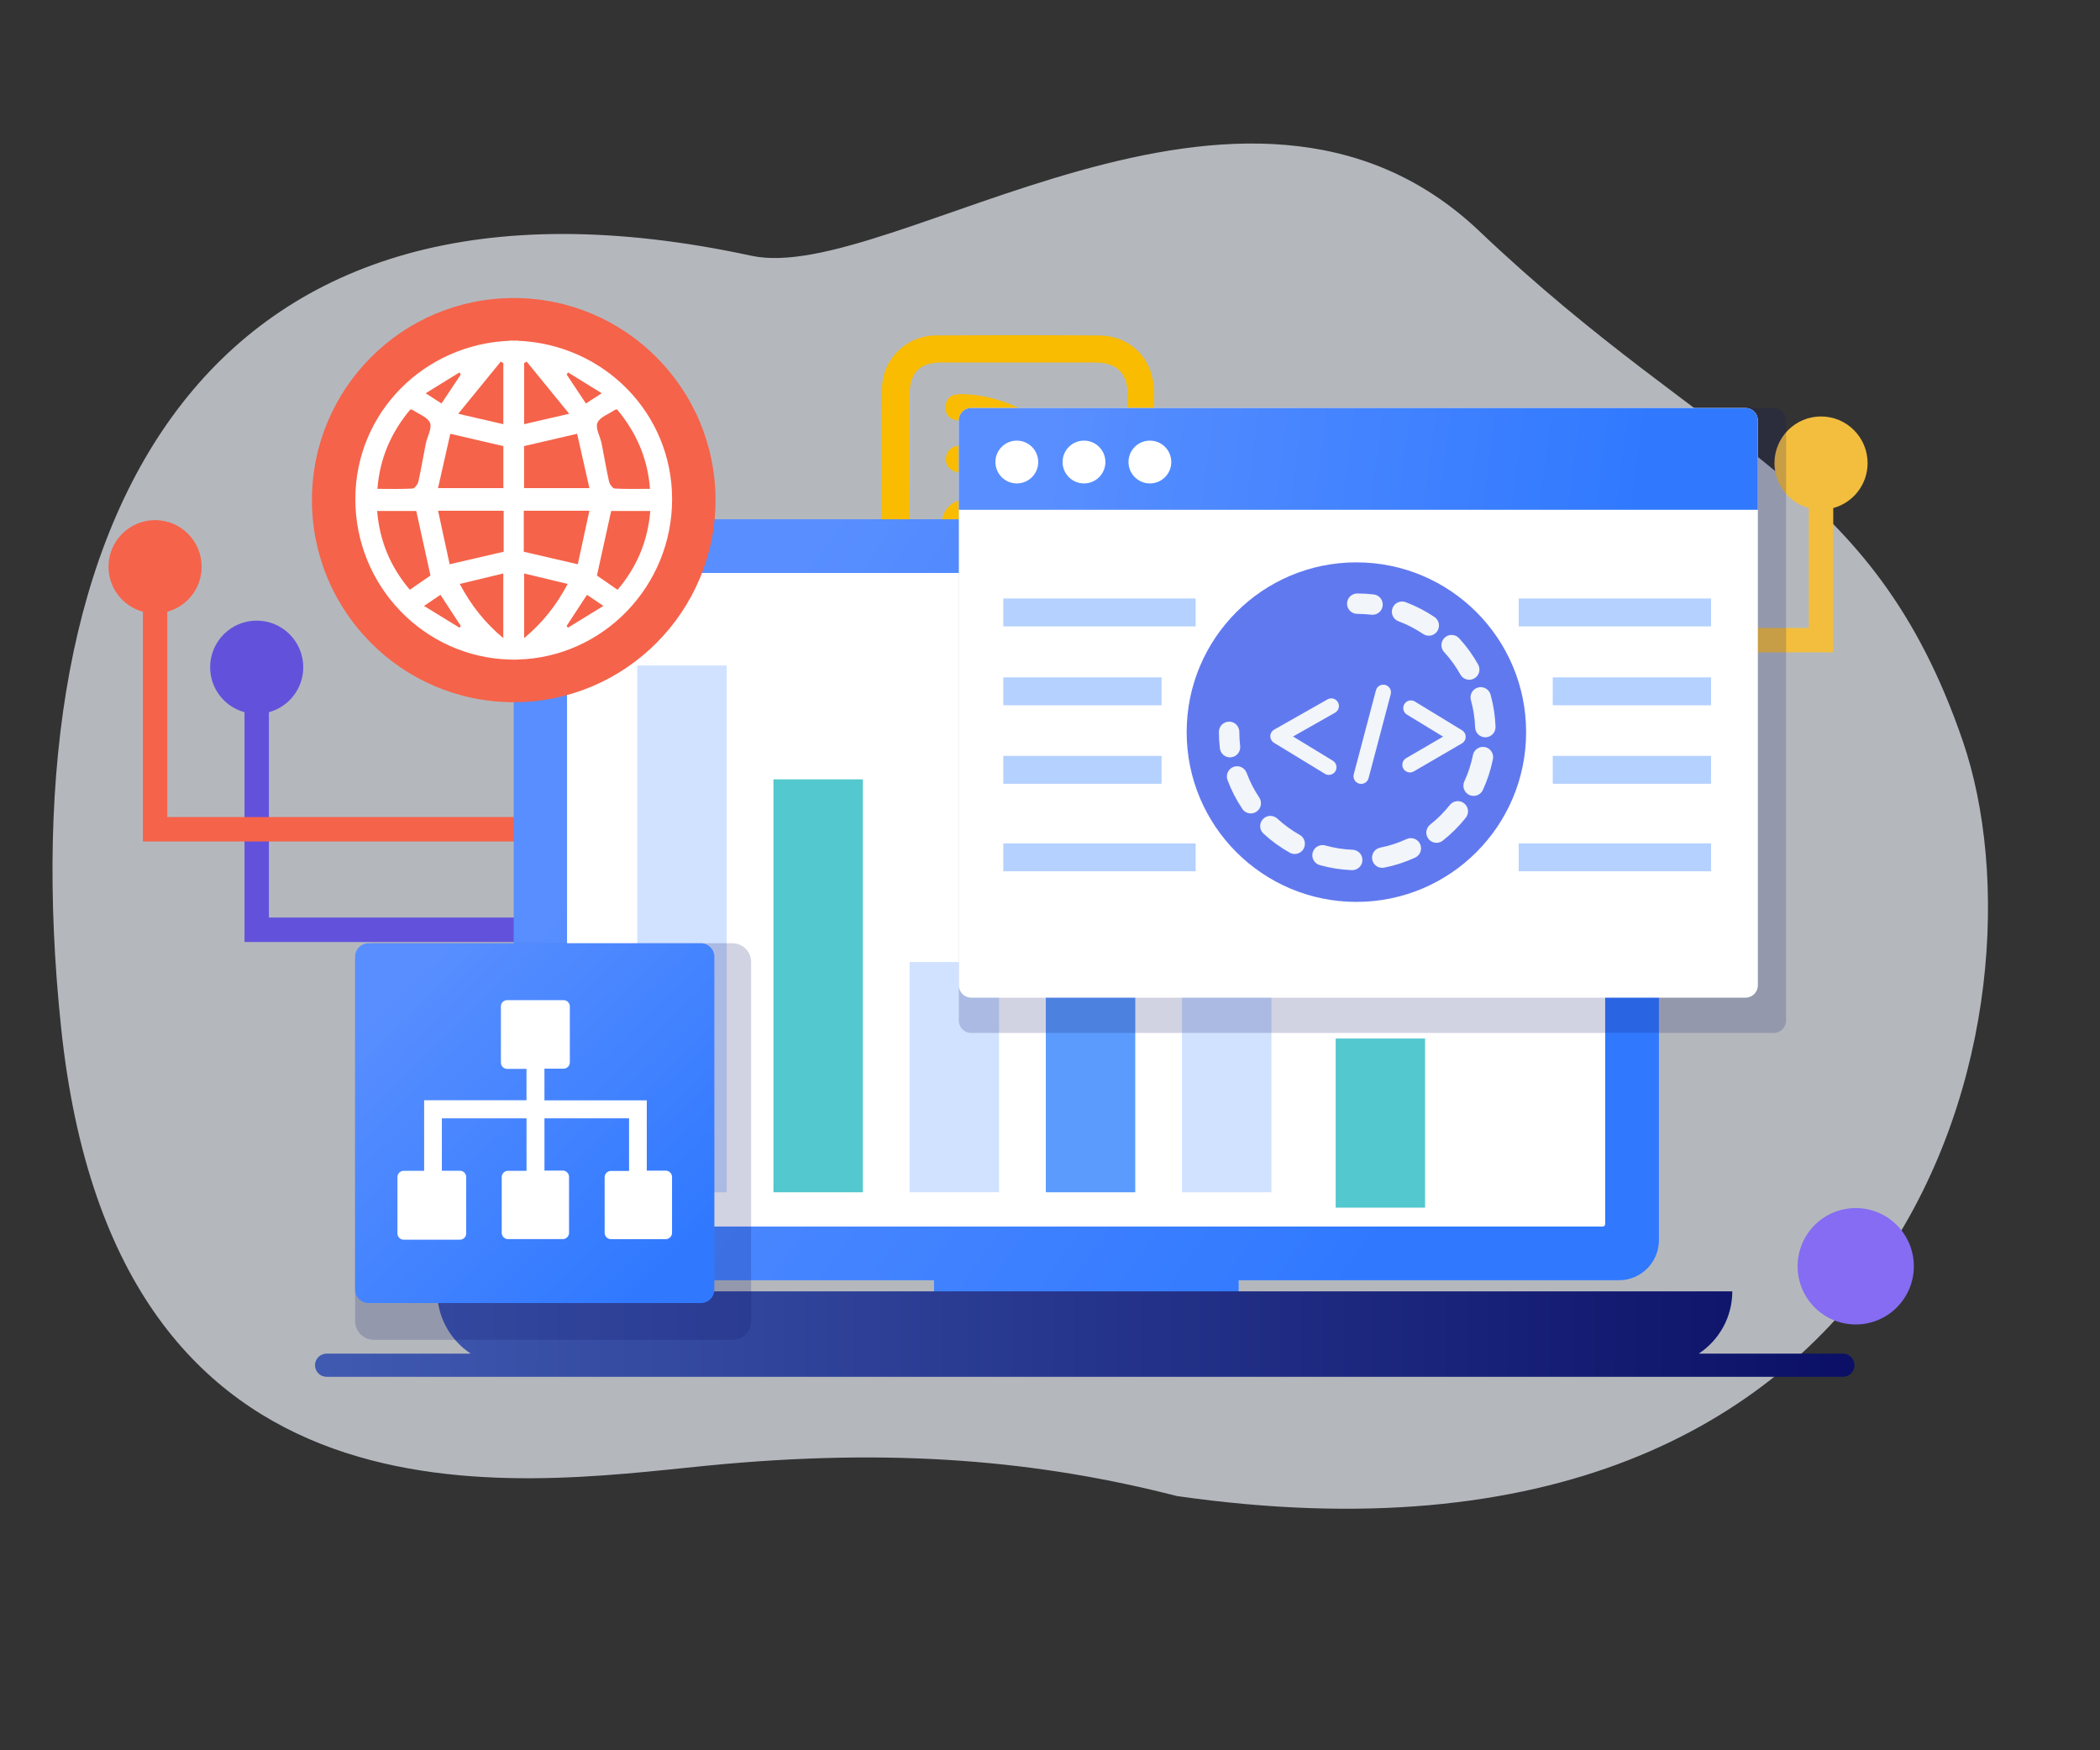 <?xml version="1.0" encoding="UTF-8"?>
<svg width="600px" height="500px" viewBox="0 0 600 500" version="1.1" xmlns="http://www.w3.org/2000/svg" xmlns:xlink="http://www.w3.org/1999/xlink">
    <rect x="0" y="0" width="600" height="500" fill="#333333" stroke="none"/>
    <title>产品功能_600*500_1</title>
    <defs>
        <linearGradient x1="11.611%" y1="32.416%" x2="85.863%" y2="69.426%" id="linearGradient-1">
            <stop stop-color="#588EFF" offset="0%"></stop>
            <stop stop-color="#3079FF" offset="100%"></stop>
        </linearGradient>
        <linearGradient x1="-0.001%" y1="50.003%" x2="100%" y2="50.003%" id="linearGradient-2">
            <stop stop-color="#405AB1" offset="0%"></stop>
            <stop stop-color="#0B1066" offset="100%"></stop>
        </linearGradient>
        <linearGradient x1="11.717%" y1="13.962%" x2="85.763%" y2="89.815%" id="linearGradient-3">
            <stop stop-color="#588EFF" offset="0%"></stop>
            <stop stop-color="#3079FF" offset="100%"></stop>
        </linearGradient>
        <linearGradient x1="11.611%" y1="49.416%" x2="85.863%" y2="50.646%" id="linearGradient-4">
            <stop stop-color="#588EFF" offset="0%"></stop>
            <stop stop-color="#3079FF" offset="100%"></stop>
        </linearGradient>
    </defs>
    <g id="原型" stroke="none" stroke-width="1" fill="none" fill-rule="evenodd">
        <g id="产品与服务" transform="translate(-360, -1942)">
            <g id="Group-5-Copy" transform="translate(0, 1640)">
                <g id="产品功能_600*500_1" transform="translate(360, 302)">
                    <rect id="矩形" stroke="#979797" fill="#D8D8D8" opacity="0" x="0.5" y="0.5" width="599" height="499"></rect>
                    <g id="网络信息" transform="translate(15, 41)">
                        <path d="M199.684,32.062 C239.274,40.611 340.469,-38.832 407.714,25.074 C474.958,88.98 519.983,95.471 545.797,170.692 C571.611,245.913 534.988,416.993 321.258,386.371 C282.234,376.386 240.809,372.39 186.774,377.716 C132.74,383.042 18.07,401.019 2.458,252.57 C-13.154,104.12 44.786,-1.387 199.684,32.062 Z" id="路径" fill-opacity="0.7" fill="#ECF1F8" fill-rule="nonzero"></path>
                        <path d="M61.831,221.119 L61.831,162.454 C67.486,160.918 71.647,155.757 71.647,149.613 C71.647,142.258 65.692,136.289 58.342,136.289 C50.992,136.289 45.036,142.253 45.036,149.613 C45.036,155.762 49.203,160.923 54.858,162.454 L54.858,228.097 L207.244,228.097 L207.244,221.119 L61.831,221.119 Z" id="路径" fill="#6252DB" fill-rule="nonzero"></path>
                        <path d="M501.805,138.373 L501.805,104.135 C496.149,102.599 491.988,97.439 491.988,91.294 C491.988,83.94 497.944,77.971 505.294,77.971 C512.643,77.971 518.599,83.935 518.599,91.294 C518.599,97.444 514.433,102.604 508.783,104.135 L508.783,145.35 L356.387,145.35 L356.387,138.373 L501.805,138.373 L501.805,138.373 Z" id="路径" fill="#F3BE3E" fill-rule="nonzero"></path>
                        <path d="M32.799,192.414 L32.799,133.749 C38.454,132.213 42.615,127.052 42.615,120.908 C42.615,113.553 36.659,107.584 29.31,107.584 C21.965,107.584 16.004,113.548 16.004,120.908 C16.004,127.057 20.17,132.218 25.825,133.749 L25.825,199.392 L178.212,199.392 L178.212,192.414 L32.799,192.414 Z" id="路径" fill="#F5634A" fill-rule="nonzero"></path>
                        <g id="编组" transform="translate(236.904, 54.754)" fill="#F9BC00" fill-rule="nonzero">
                            <path d="M77.847,16.445 C77.772,6.811 71.275,0.139 61.96,0.079 C46.433,-0.026 30.907,-0.026 15.38,0.079 C7.008,0.134 0.175,6.886 0.105,15.265 C-0.031,31.169 -0.036,47.077 0.095,62.986 C0.16,70.807 6.557,77.504 14.308,77.775 C22.234,78.056 30.18,77.835 38.116,77.835 C38.116,77.876 38.116,77.911 38.116,77.951 C45.847,77.951 53.572,77.956 61.303,77.951 C71.134,77.941 77.772,71.53 77.847,61.636 C77.962,46.57 77.967,31.505 77.847,16.445 Z M61.338,70.195 C46.373,70.215 31.408,70.215 16.443,70.195 C11.024,70.185 8.056,67.283 8.011,61.861 C7.951,54.191 7.996,46.515 7.996,38.844 C7.996,31.525 7.981,24.206 7.996,16.881 C8.011,10.707 10.894,7.8 17.02,7.795 C31.634,7.785 46.248,7.78 60.862,7.795 C67.289,7.8 70.282,10.807 70.282,17.223 C70.287,31.861 70.287,46.505 70.282,61.144 C70.287,67.017 67.174,70.19 61.338,70.195 Z" id="形状"></path>
                            <path d="M23.632,16.851 C20.073,16.645 18.459,17.695 18.283,20.335 C18.103,23.076 19.597,24.366 23.246,24.582 C28.455,24.893 33.419,26.189 37.835,28.965 C47.481,35.029 52.81,43.739 53.357,55.25 C53.507,58.453 55.101,60.14 57.733,60.034 C60.135,59.939 61.534,58.041 61.418,55.114 C60.576,34.351 43.846,17.639 23.632,16.851 Z" id="路径"></path>
                            <path d="M23.036,31.475 C20.394,31.41 18.624,32.76 18.368,35.029 C18.113,37.283 19.632,38.91 22.324,39.301 C23.708,39.502 25.121,39.627 26.465,39.999 C33.719,41.997 38.502,48.227 38.958,55.953 C39.024,57.092 39.52,58.413 40.267,59.256 C41.36,60.496 42.924,60.697 44.503,59.868 C46.358,58.9 46.799,57.343 46.829,55.325 C46.077,52.419 45.581,49.417 44.533,46.62 C41.3,37.971 32.23,31.691 23.036,31.475 Z" id="路径"></path>
                            <path d="M24.485,46.836 C20.349,46.801 17.14,49.904 17.165,53.91 C17.19,57.82 20.349,60.878 24.364,60.893 C28.515,60.908 31.278,58.076 31.263,53.819 C31.248,49.638 28.556,46.866 24.485,46.836 Z" id="路径"></path>
                        </g>
                        <g id="编组" transform="translate(75.001, 107.338)">
                            <path d="M372.553,-2.85359806e-14 L68.202,-2.85359806e-14 C61.89,-2.85359806e-14 56.776,5.126 56.776,11.441 L56.776,205.945 C56.776,212.265 61.895,217.386 68.202,217.386 L176.857,217.386 L176.857,228.555 L263.904,228.555 L263.904,217.391 L372.553,217.391 C378.865,217.391 383.979,212.265 383.979,205.95 L383.979,11.446 C383.984,5.126 378.865,-2.85359806e-14 372.553,-2.85359806e-14 Z" id="路径" fill="url(#linearGradient-1)"></path>
                            <path d="M367.896,202.054 L72.734,202.054 C72.333,202.054 72.007,201.728 72.007,201.326 L72.007,16.064 C72.007,15.663 72.333,15.336 72.734,15.336 L367.896,15.336 C368.297,15.336 368.623,15.663 368.623,16.064 L368.623,201.326 C368.623,201.728 368.297,202.054 367.896,202.054 Z" id="路径" fill="#FFFFFF" fill-rule="nonzero"></path>
                            <path d="M436.549,238.354 L395.354,238.354 C401.125,234.544 404.94,228.003 404.94,220.563 L404.94,220.563 L34.913,220.563 L34.913,220.563 C34.913,228.003 38.728,234.544 44.499,238.354 L3.304,238.354 C1.479,238.354 -1.42488509e-14,239.835 -1.42488509e-14,241.663 C-1.42488509e-14,243.49 1.479,244.971 3.304,244.971 L436.554,244.971 C438.379,244.971 439.858,243.49 439.858,241.663 C439.858,239.835 438.379,238.354 436.549,238.354 Z" id="路径" fill="url(#linearGradient-2)" fill-rule="nonzero"></path>
                        </g>
                        <rect id="矩形" fill="#D0E2FF" fill-rule="nonzero" x="167.077" y="149.116" width="25.548" height="150.483"></rect>
                        <rect id="矩形" fill="#53C8CE" fill-rule="nonzero" x="205.986" y="181.641" width="25.548" height="117.957"></rect>
                        <rect id="矩形备份-13" fill="#53C8CE" fill-rule="nonzero" x="366.619" y="255.674" width="25.548" height="48.316"></rect>
                        <rect id="矩形" fill="#D0E2FF" fill-rule="nonzero" x="244.894" y="233.82" width="25.548" height="65.778"></rect>
                        <rect id="矩形" fill="#5B9BFD" fill-rule="nonzero" x="283.808" y="162.574" width="25.548" height="137.024"></rect>
                        <rect id="矩形" fill="#D0E2FF" fill-rule="nonzero" x="322.717" y="211.044" width="25.548" height="88.555"></rect>
                        <path d="M194.253,341.745 L91.8,341.745 C88.847,341.745 86.456,339.35 86.456,336.393 L86.456,233.803 C86.456,230.846 88.847,228.451 91.8,228.451 L194.253,228.451 C197.206,228.451 199.598,230.846 199.598,233.803 L199.598,336.393 C199.598,339.35 197.206,341.745 194.253,341.745 Z" id="路径" fill="#0B1066" fill-rule="nonzero" opacity="0.19"></path>
                        <path d="M185.249,331.243 L90.316,331.243 C88.186,331.243 86.456,329.511 86.456,327.377 L86.456,232.317 C86.456,230.183 88.186,228.451 90.316,228.451 L185.244,228.451 C187.375,228.451 189.105,230.183 189.105,232.317 L189.105,327.372 C189.11,329.511 187.38,331.243 185.249,331.243 Z" id="路径" fill="url(#linearGradient-3)"></path>
                        <path d="M147.81,246.508 L147.81,262.482 C147.81,263.476 147.002,264.285 146.01,264.285 L140.555,264.285 L140.555,273.341 L169.793,273.341 L169.793,293.416 L175.213,293.416 C176.205,293.416 177.012,294.225 177.012,295.219 L177.012,311.182 C177.012,312.176 176.205,312.985 175.213,312.985 L159.556,312.985 C158.563,312.985 157.756,312.176 157.756,311.182 L157.756,295.304 C157.756,294.31 158.563,293.502 159.556,293.502 L164.73,293.502 L164.73,278.471 L140.56,278.471 L140.56,293.396 L145.784,293.396 C146.777,293.396 147.584,294.204 147.584,295.198 L147.584,311.172 C147.584,312.166 146.777,312.975 145.784,312.975 L130.148,312.975 C129.155,312.975 128.348,312.166 128.348,311.172 L128.348,295.264 C128.348,294.27 129.155,293.462 130.148,293.462 L135.432,293.462 L135.432,278.466 L111.247,278.466 L111.247,293.441 L116.401,293.441 C117.394,293.441 118.201,294.25 118.201,295.244 L118.201,311.343 C118.201,312.337 117.394,313.145 116.401,313.145 L100.353,313.145 C99.36,313.145 98.553,312.337 98.553,311.343 L98.553,295.264 C98.553,294.27 99.36,293.462 100.353,293.462 L106.179,293.462 L106.179,273.306 L135.427,273.306 L135.427,264.34 L129.912,264.34 C128.919,264.34 128.112,263.532 128.112,262.538 L128.112,246.508 C128.112,245.515 128.919,244.706 129.912,244.706 L146.01,244.706 C147.002,244.706 147.81,245.515 147.81,246.508 Z" id="路径" fill="#FFFFFF" fill-rule="nonzero"></path>
                        <ellipse id="椭圆形" fill="#F5634A" fill-rule="nonzero" cx="131.778" cy="101.866" rx="57.654" ry="57.731"></ellipse>
                        <path d="M177.029,101.45 C176.958,76.972 157.511,57.323 132.881,56.339 L132.881,56.299 C132.836,56.299 132.796,56.294 132.75,56.294 C132.425,56.294 132.104,56.309 131.778,56.314 C131.452,56.309 131.131,56.294 130.805,56.294 C130.76,56.294 130.72,56.299 130.675,56.299 L130.675,56.339 C106.039,57.323 86.597,76.972 86.527,101.45 C86.452,126.435 106.235,146.786 130.675,147.409 L130.675,147.409 C130.735,147.409 130.8,147.414 130.86,147.414 C131.051,147.419 131.241,147.434 131.432,147.434 C131.547,147.434 131.662,147.434 131.778,147.429 C131.893,147.429 132.008,147.434 132.124,147.434 C132.314,147.434 132.505,147.419 132.695,147.414 C132.755,147.414 132.821,147.409 132.881,147.409 L132.881,147.409 C157.321,146.791 177.104,126.435 177.029,101.45 Z M128.805,62.73 C128.805,68.317 128.805,73.904 128.805,80.174 C124.754,79.236 120.819,78.327 115.926,77.198 C120.352,71.771 124.213,67.037 128.073,62.298 C128.319,62.438 128.559,62.584 128.805,62.73 Z M128.815,86.435 C128.815,90.185 128.815,94.201 128.815,98.443 C122.799,98.443 116.773,98.443 110.15,98.443 C111.373,93.041 112.526,87.936 113.659,82.92 C119.144,84.191 123.862,85.285 128.815,86.435 Z M116.266,65.385 C116.392,65.591 116.512,65.802 116.637,66.008 C114.848,68.694 113.063,71.379 111.143,74.266 C109.839,73.422 108.551,72.589 106.621,71.339 C110.09,69.196 113.178,67.293 116.266,65.385 Z M102.264,75.932 C102.715,76.048 102.811,76.053 102.881,76.098 C104.62,77.293 107.182,78.156 107.859,79.798 C108.491,81.334 107.072,83.689 106.661,85.702 C105.924,89.326 105.342,92.986 104.53,96.59 C104.355,97.358 103.497,98.518 102.901,98.558 C99.667,98.754 96.419,98.648 92.834,98.648 C93.521,89.833 96.789,82.474 102.264,75.932 Z M92.749,104.964 C96.644,104.964 100.379,104.964 103.929,104.964 C105.267,111.048 106.601,117.107 107.989,123.408 C106.26,124.602 104.249,125.993 102.094,127.479 C96.594,120.988 93.466,113.613 92.749,104.964 Z M116.297,138.322 C113.078,136.344 109.854,134.372 106.154,132.097 C108.11,130.772 109.403,129.894 110.842,128.92 C112.847,131.982 114.747,134.889 116.652,137.8 C116.532,137.976 116.412,138.147 116.297,138.322 Z M128.795,141.289 C123.581,136.927 119.671,132.052 116.357,125.812 C120.558,124.803 124.518,123.854 128.795,122.825 C128.795,129.181 128.795,135.009 128.795,141.289 Z M128.905,116.615 C123.887,117.775 118.954,118.92 113.474,120.19 C112.396,115.23 111.303,110.19 110.16,104.909 C116.637,104.909 122.628,104.909 128.905,104.909 C128.905,108.955 128.905,112.82 128.905,116.615 Z M161.286,75.932 C166.756,82.474 170.03,89.833 170.717,98.643 C167.132,98.643 163.883,98.744 160.65,98.553 C160.053,98.518 159.196,97.358 159.02,96.585 C158.208,92.981 157.622,89.321 156.89,85.697 C156.479,83.684 155.06,81.329 155.692,79.793 C156.368,78.151 158.93,77.293 160.67,76.093 C160.74,76.053 160.835,76.048 161.286,75.932 Z M147.284,65.385 C150.372,67.288 153.456,69.196 156.93,71.339 C155.005,72.584 153.711,73.422 152.408,74.266 C150.488,71.384 148.698,68.694 146.913,66.008 C147.038,65.802 147.164,65.596 147.284,65.385 Z M134.746,62.73 C134.991,62.584 135.232,62.443 135.478,62.298 C139.338,67.032 143.203,71.771 147.625,77.198 C142.732,78.327 138.797,79.241 134.746,80.174 C134.746,73.904 134.746,68.317 134.746,62.73 Z M134.736,86.435 C139.689,85.285 144.411,84.191 149.891,82.915 C151.024,87.931 152.177,93.036 153.4,98.438 C146.778,98.438 140.752,98.438 134.736,98.438 C134.736,94.201 134.736,90.185 134.736,86.435 Z M134.65,104.909 C140.927,104.909 146.913,104.909 153.395,104.909 C152.252,110.185 151.159,115.23 150.082,120.19 C144.602,118.92 139.669,117.78 134.65,116.615 C134.65,112.82 134.65,108.955 134.65,104.909 Z M134.756,141.289 C134.756,135.009 134.756,129.181 134.756,122.825 C139.037,123.854 142.998,124.803 147.194,125.812 C143.885,132.052 139.97,136.927 134.756,141.289 Z M147.254,138.322 C147.134,138.147 147.018,137.971 146.898,137.8 C148.803,134.894 150.703,131.982 152.709,128.92 C154.142,129.894 155.436,130.772 157.396,132.097 C153.696,134.372 150.478,136.344 147.254,138.322 Z M155.556,123.413 C156.945,117.107 158.278,111.053 159.617,104.969 C163.166,104.969 166.901,104.969 170.797,104.969 C170.08,113.618 166.957,120.988 161.452,127.489 C159.301,125.998 157.291,124.607 155.556,123.413 Z" id="形状" fill="#FFFFFF" fill-rule="nonzero"></path>
                        <g id="编组" transform="translate(258.944, 75.549)">
                            <path d="M232.83,178.53 L3.539,178.53 C1.584,178.53 2.92366724e-14,176.946 2.92366724e-14,174.991 L2.92366724e-14,3.539 C2.92366724e-14,1.584 1.584,2.9239824e-14 3.539,2.9239824e-14 L232.83,2.9239824e-14 C234.785,2.9239824e-14 236.369,1.584 236.369,3.539 L236.369,174.991 C236.374,176.946 234.785,178.53 232.83,178.53 Z" id="路径" fill="#0B1066" fill-rule="nonzero" opacity="0.19"></path>
                            <path d="M224.765,168.453 L3.544,168.453 C1.589,168.453 0.005,166.869 0.005,164.914 L0.005,3.539 C0.005,1.584 1.589,2.9239824e-14 3.544,2.9239824e-14 L224.765,2.9239824e-14 C226.72,2.9239824e-14 228.304,1.584 228.304,3.539 L228.304,164.914 C228.304,166.869 226.72,168.453 224.765,168.453 Z" id="路径" fill="#FFFFFF" fill-rule="nonzero"></path>
                            <path d="M228.304,29.079 L5.84733448e-14,29.079 L5.84733448e-14,3.544 C5.84733448e-14,1.589 1.584,0.005 3.539,0.005 L224.765,0.005 C226.72,0.005 228.304,1.589 228.304,3.544 L228.304,29.079 Z" id="路径" fill="url(#linearGradient-4)"></path>
                            <ellipse id="椭圆形" fill="#FFFFFF" fill-rule="nonzero" cx="16.577" cy="15.437" rx="6.115" ry="6.116"></ellipse>
                            <ellipse id="椭圆形" fill="#FFFFFF" fill-rule="nonzero" cx="35.767" cy="15.437" rx="6.115" ry="6.116"></ellipse>
                            <ellipse id="椭圆形" fill="#FFFFFF" fill-rule="nonzero" cx="54.597" cy="15.437" rx="6.115" ry="6.116"></ellipse>
                            <g transform="translate(12.714, 54.428)" fill="#B4D1FF" fill-rule="nonzero" id="矩形">
                                <rect x="2.92366724e-14" y="0" width="54.957" height="7.968"></rect>
                                <rect x="2.92366724e-14" y="69.957" width="54.957" height="7.968"></rect>
                                <rect x="2.92366724e-14" y="22.53" width="45.221" height="7.968"></rect>
                                <rect x="2.92366724e-14" y="44.953" width="45.221" height="7.968"></rect>
                                <rect x="147.25" y="0" width="54.957" height="7.968"></rect>
                                <rect x="147.25" y="69.957" width="54.957" height="7.968"></rect>
                                <rect x="156.986" y="22.53" width="45.221" height="7.968"></rect>
                                <rect x="156.986" y="44.953" width="45.221" height="7.968"></rect>
                            </g>
                            <ellipse id="椭圆形" fill="#6179EF" fill-rule="nonzero" cx="113.596" cy="92.596" rx="48.492" ry="48.497"></ellipse>
                            <g transform="translate(74.317, 52.988)" fill="#F2F5F9" fill-rule="nonzero" id="路径">
                                <path d="M3.518,46.794 C5.118,46.604 6.259,45.153 6.069,43.554 C5.91,42.237 5.833,40.884 5.833,39.531 C5.833,37.921 4.526,36.614 2.916,36.614 C1.306,36.614 1.46183362e-14,37.921 1.46183362e-14,39.531 C1.46183362e-14,41.11 0.093,42.695 0.278,44.243 C0.453,45.724 1.713,46.815 3.168,46.815 C3.281,46.815 3.4,46.81 3.518,46.794 Z"></path>
                                <path d="M11.526,58.296 C10.05,56.1 8.836,53.728 7.921,51.254 C7.36,49.747 5.683,48.975 4.176,49.536 C2.669,50.097 1.898,51.774 2.459,53.281 C3.533,56.182 4.958,58.965 6.692,61.542 C7.252,62.38 8.173,62.833 9.114,62.833 C9.675,62.833 10.235,62.674 10.734,62.339 C12.066,61.444 12.426,59.634 11.526,58.296 Z"></path>
                                <path d="M51.31,7.942 C53.779,8.863 56.145,10.082 58.341,11.564 C58.84,11.903 59.406,12.063 59.967,12.063 C60.903,12.063 61.823,11.61 62.384,10.777 C63.284,9.439 62.934,7.628 61.597,6.728 C59.02,4.99 56.243,3.56 53.347,2.479 C51.84,1.914 50.158,2.685 49.598,4.192 C49.037,5.705 49.803,7.382 51.31,7.942 Z"></path>
                                <path d="M68.983,23.148 C69.518,24.104 70.51,24.645 71.529,24.645 C72.007,24.645 72.496,24.526 72.943,24.274 C74.347,23.492 74.851,21.718 74.07,20.308 C72.563,17.603 70.732,15.072 68.633,12.788 C67.543,11.605 65.701,11.528 64.513,12.613 C63.33,13.703 63.253,15.545 64.338,16.733 C66.139,18.678 67.697,20.838 68.983,23.148 Z"></path>
                                <path d="M71.997,30.457 C72.702,32.993 73.113,35.627 73.206,38.276 C73.262,39.85 74.553,41.085 76.117,41.085 C76.153,41.085 76.189,41.085 76.225,41.085 C77.835,41.028 79.09,39.675 79.033,38.065 C78.92,34.953 78.442,31.867 77.613,28.893 C77.181,27.345 75.577,26.435 74.023,26.867 C72.47,27.299 71.565,28.909 71.997,30.457 Z"></path>
                                <path d="M38.205,73.213 C35.551,73.111 32.923,72.699 30.387,71.984 C28.844,71.552 27.229,72.452 26.792,74 C26.355,75.549 27.26,77.159 28.808,77.596 C31.781,78.435 34.867,78.918 37.979,79.036 C38.015,79.036 38.056,79.036 38.092,79.036 C39.65,79.036 40.941,77.807 41.003,76.233 C41.07,74.628 39.815,73.275 38.205,73.213 Z"></path>
                                <path d="M53.625,70.158 C51.228,71.264 48.697,72.087 46.1,72.601 C44.521,72.915 43.492,74.448 43.806,76.027 C44.079,77.416 45.298,78.378 46.661,78.378 C46.846,78.378 47.036,78.357 47.226,78.321 C50.276,77.72 53.249,76.752 56.063,75.456 C57.523,74.782 58.161,73.049 57.487,71.588 C56.814,70.117 55.085,69.484 53.625,70.158 Z"></path>
                                <path d="M70.068,59.947 C68.808,58.949 66.972,59.165 65.974,60.426 C64.333,62.499 62.446,64.381 60.368,66.022 C59.102,67.02 58.886,68.851 59.884,70.117 C60.46,70.847 61.314,71.228 62.173,71.228 C62.806,71.228 63.438,71.022 63.973,70.6 C66.406,68.682 68.618,66.475 70.541,64.047 C71.544,62.782 71.333,60.945 70.068,59.947 Z"></path>
                                <path d="M76.004,43.883 C74.425,43.574 72.892,44.593 72.573,46.172 C72.059,48.764 71.231,51.29 70.12,53.687 C69.441,55.148 70.078,56.882 71.539,57.555 C71.935,57.741 72.352,57.828 72.763,57.828 C73.864,57.828 74.918,57.2 75.412,56.141 C76.719,53.322 77.685,50.354 78.292,47.314 C78.606,45.735 77.583,44.197 76.004,43.883 Z"></path>
                                <path d="M23.083,68.959 C20.779,67.668 18.624,66.105 16.68,64.309 C15.497,63.219 13.651,63.291 12.56,64.474 C11.47,65.657 11.542,67.499 12.725,68.594 C15.008,70.698 17.534,72.534 20.234,74.047 C20.687,74.299 21.175,74.417 21.654,74.417 C22.672,74.417 23.665,73.882 24.2,72.925 C24.986,71.521 24.488,69.746 23.083,68.959 Z"></path>
                                <path d="M39.527,5.828 C40.869,5.828 42.222,5.905 43.549,6.065 C43.667,6.08 43.78,6.085 43.899,6.085 C45.354,6.085 46.614,4.995 46.789,3.513 C46.98,1.914 45.838,0.463 44.238,0.278 C42.685,0.093 41.101,0 39.527,0 C37.917,0 36.611,1.307 36.611,2.917 C36.611,4.527 37.917,5.828 39.527,5.828 Z"></path>
                                <path d="M47.53,26.121 C46.367,25.817 45.169,26.507 44.86,27.674 L38.529,51.655 C38.22,52.823 38.915,54.016 40.082,54.325 C40.267,54.376 40.458,54.397 40.643,54.397 C41.61,54.397 42.495,53.749 42.757,52.766 L49.088,28.785 C49.392,27.628 48.697,26.429 47.53,26.121 Z"></path>
                                <path d="M15.739,42.659 L30.274,51.511 C30.629,51.727 31.02,51.83 31.411,51.83 C32.146,51.83 32.866,51.46 33.278,50.781 C33.905,49.747 33.581,48.404 32.547,47.777 L21.186,40.858 L33.185,34.053 C34.234,33.456 34.605,32.124 34.008,31.074 C33.411,30.025 32.079,29.655 31.03,30.251 L15.795,38.888 C15.122,39.269 14.7,39.979 14.689,40.755 C14.679,41.532 15.08,42.252 15.739,42.659 Z"></path>
                                <path d="M52.699,50.04 C53.105,50.74 53.836,51.125 54.592,51.125 C54.962,51.125 55.343,51.028 55.687,50.827 L69.42,42.833 C70.084,42.448 70.5,41.738 70.505,40.966 C70.516,40.195 70.114,39.48 69.456,39.078 L55.991,30.869 C54.962,30.236 53.614,30.565 52.987,31.599 C52.36,32.628 52.684,33.976 53.717,34.603 L64.05,40.899 L53.491,47.046 C52.447,47.658 52.092,49.001 52.699,50.04 Z"></path>
                            </g>
                        </g>
                        <ellipse id="椭圆形" fill="#856CF2" fill-rule="nonzero" cx="515.207" cy="320.733" rx="16.604" ry="16.627"></ellipse>
                    </g>
                </g>
            </g>
        </g>
    </g>
</svg>